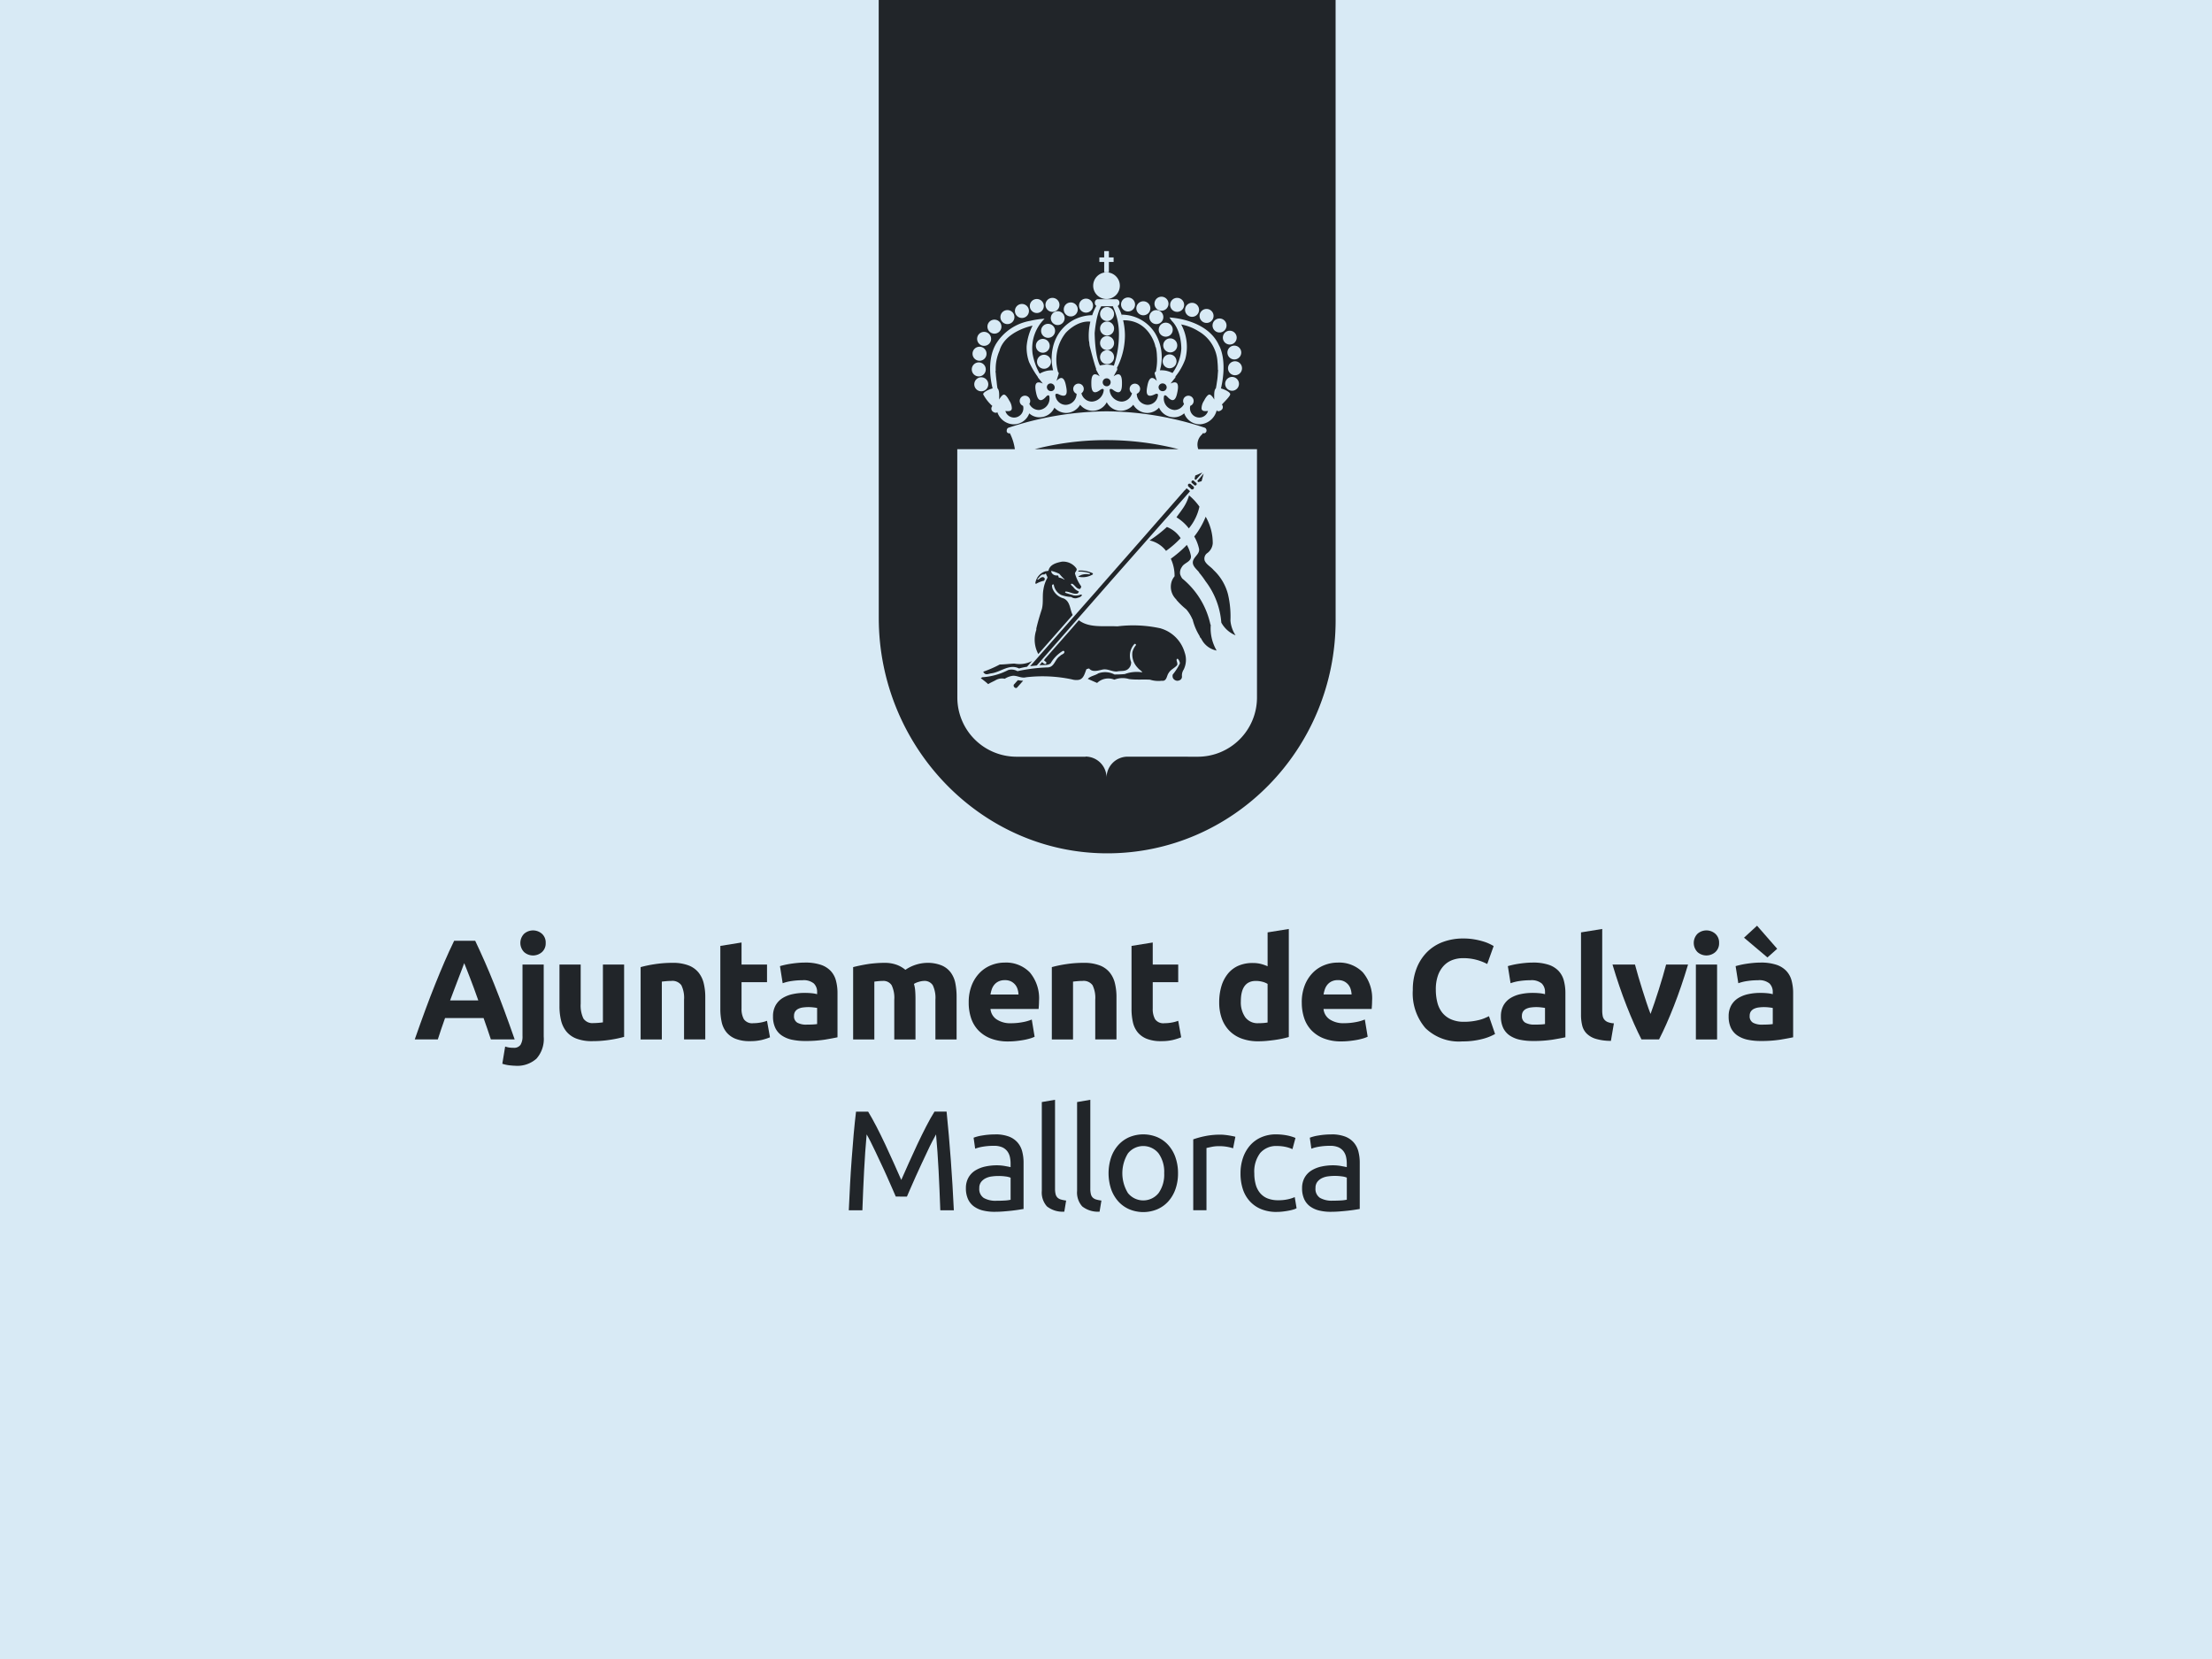 <svg id="bg-default" xmlns="http://www.w3.org/2000/svg" width="352" height="264" viewBox="0 0 352 264">
  <rect id="Rectángulo_1" data-name="Rectángulo 1" width="352" height="264" fill="#d8eaf5"/>
  <g id="logo-pendo" transform="translate(-53 -3263.787)">
    <path id="Trazado_904" data-name="Trazado 904" d="M12.115,96.267c-.175-.546-.36-1.107-.563-1.682s-.4-1.146-.6-1.717H4.822q-.3.858-.6,1.722T3.67,96.267H0q.886-2.536,1.68-4.69t1.557-4.053q.761-1.9,1.5-3.614t1.533-3.341H9.62q.772,1.631,1.526,3.341t1.513,3.614q.761,1.9,1.559,4.053t1.683,4.69ZM7.871,84.126c-.078.227-.193.539-.346.931s-.325.847-.52,1.358-.411,1.081-.648,1.7-.483,1.269-.732,1.947h4.489q-.36-1.02-.7-1.951t-.643-1.7q-.3-.772-.531-1.36c-.152-.39-.277-.7-.37-.922" transform="translate(119 3332.927)" fill="#212529"/>
    <path id="Trazado_905" data-name="Trazado 905" d="M9.6,101.219c-.21,0-.524-.022-.938-.067A5.6,5.6,0,0,1,7.5,100.9l.452-2.741a3.761,3.761,0,0,0,.622.156,4.447,4.447,0,0,0,.712.046,1.24,1.24,0,0,0,1.111-.474,2.514,2.514,0,0,0,.316-1.384V85.116h3.376V96.6a4.693,4.693,0,0,1-1.156,3.49,4.566,4.566,0,0,1-3.33,1.132m4.8-19.548a1.851,1.851,0,0,1-.6,1.462,2.15,2.15,0,0,1-2.83,0,2.079,2.079,0,0,1,0-2.923,2.149,2.149,0,0,1,2.83,0,1.852,1.852,0,0,1,.6,1.461" transform="translate(125.434 3332.164)" fill="#212529"/>
    <path id="Trazado_906" data-name="Trazado 906" d="M22.679,94.111a19,19,0,0,1-2.219.465,18.317,18.317,0,0,1-2.854.216,6.755,6.755,0,0,1-2.527-.409,3.831,3.831,0,0,1-1.6-1.143,4.459,4.459,0,0,1-.838-1.756,9.48,9.48,0,0,1-.249-2.241V82.6h3.376v6.229A4.849,4.849,0,0,0,16.2,91.19a1.716,1.716,0,0,0,1.611.725c.24,0,.5-.011.767-.033s.515-.05.727-.08V82.6h3.374Z" transform="translate(129.638 3334.675)" fill="#212529"/>
    <path id="Trazado_907" data-name="Trazado 907" d="M19.344,83.138a18.961,18.961,0,0,1,2.22-.465,18.3,18.3,0,0,1,2.854-.216,6.915,6.915,0,0,1,2.525.4,3.762,3.762,0,0,1,1.6,1.122,4.344,4.344,0,0,1,.838,1.721,9.174,9.174,0,0,1,.251,2.219v6.726H26.253V88.326a4.543,4.543,0,0,0-.431-2.312,1.754,1.754,0,0,0-1.607-.68c-.242,0-.5.011-.771.035s-.513.048-.725.078v9.2H19.344Z" transform="translate(135.6 3334.549)" fill="#212529"/>
    <path id="Trazado_908" data-name="Trazado 908" d="M26.17,81.259l3.374-.544v3.512H33.6v2.808H29.544v4.19a3.343,3.343,0,0,0,.373,1.7,1.609,1.609,0,0,0,1.507.632,6.19,6.19,0,0,0,1.12-.1,5.58,5.58,0,0,0,1.054-.282l.474,2.627a9.354,9.354,0,0,1-1.358.431,7.918,7.918,0,0,1-1.834.18,6,6,0,0,1-2.287-.373A3.584,3.584,0,0,1,27.144,95a3.886,3.886,0,0,1-.76-1.62,9.691,9.691,0,0,1-.214-2.105Z" transform="translate(141.458 3333.053)" fill="#212529"/>
    <path id="Trazado_909" data-name="Trazado 909" d="M35.755,82.434a7.805,7.805,0,0,1,2.49.34,3.838,3.838,0,0,1,1.6.974,3.563,3.563,0,0,1,.849,1.54,7.614,7.614,0,0,1,.251,2.014v7.022q-.727.159-2.018.375a19.646,19.646,0,0,1-3.125.214,10.035,10.035,0,0,1-2.094-.2,4.632,4.632,0,0,1-1.622-.669,3.053,3.053,0,0,1-1.039-1.212,4.156,4.156,0,0,1-.364-1.836,3.493,3.493,0,0,1,.42-1.767,3.238,3.238,0,0,1,1.12-1.154,5.034,5.034,0,0,1,1.607-.622,8.909,8.909,0,0,1,1.882-.193,11.4,11.4,0,0,1,1.167.056,5.161,5.161,0,0,1,.823.149v-.318a1.87,1.87,0,0,0-.518-1.382,2.533,2.533,0,0,0-1.814-.52,11.734,11.734,0,0,0-1.7.124,7.2,7.2,0,0,0-1.449.353L31.789,83c.2-.059.442-.123.738-.191s.615-.128.963-.182.714-.1,1.1-.136.773-.056,1.167-.056m.271,9.874q.5,0,.953-.022a6.631,6.631,0,0,0,.721-.067V89.658c-.134-.03-.338-.059-.611-.091a6.871,6.871,0,0,0-.745-.046,6.49,6.49,0,0,0-.9.059,2.323,2.323,0,0,0-.736.214,1.281,1.281,0,0,0-.5.429,1.215,1.215,0,0,0-.182.682,1.156,1.156,0,0,0,.531,1.1,2.947,2.947,0,0,0,1.462.307" transform="translate(145.328 3334.528)" fill="#212529"/>
    <path id="Trazado_910" data-name="Trazado 910" d="M44.089,88.326a4.632,4.632,0,0,0-.42-2.31,1.549,1.549,0,0,0-1.436-.68c-.214,0-.429.011-.658.033s-.446.048-.658.08v9.2H37.543V83.138c.288-.074.622-.154,1.011-.236s.792-.158,1.223-.229.87-.119,1.325-.156.9-.059,1.336-.059a5.574,5.574,0,0,1,2.094.331,4.7,4.7,0,0,1,1.325.78,6.362,6.362,0,0,1,3.4-1.111,5.936,5.936,0,0,1,2.345.4,3.492,3.492,0,0,1,1.459,1.12,4.231,4.231,0,0,1,.747,1.721,10.989,10.989,0,0,1,.2,2.22v6.727H50.636v-6.32a4.653,4.653,0,0,0-.42-2.31,1.552,1.552,0,0,0-1.438-.68,3.111,3.111,0,0,0-.758.136,2.945,2.945,0,0,0-.8.34,5.084,5.084,0,0,1,.2,1.1q.045.577.045,1.236v6.5H44.089Z" transform="translate(151.218 3334.549)" fill="#212529"/>
    <path id="Trazado_918" data-name="Trazado 918" d="M104.636,97.362a8.389,8.389,0,0,1-2.39-.318,3.506,3.506,0,0,1-1.449-.827,2.729,2.729,0,0,1-.725-1.29,6.993,6.993,0,0,1-.193-1.711V80.1l3.374-.544V92.536a4.486,4.486,0,0,0,.069.816,1.283,1.283,0,0,0,.816,1.02,3.018,3.018,0,0,0,.974.2Z" transform="translate(204.711 3332.059)" fill="#212529"/>
    <path id="Trazado_919" data-name="Trazado 919" d="M107.19,94.519q-1.159-2.263-2.354-5.3T102.574,82.6h3.579q.226.884.535,1.914c.2.688.418,1.381.635,2.085s.442,1.384.66,2.048.437,1.269.648,1.814q.3-.817.637-1.814t.671-2.048c.219-.7.433-1.4.635-2.085s.383-1.325.535-1.914H114.6q-1.07,3.579-2.261,6.613t-2.351,5.3Z" transform="translate(207.024 3334.675)" fill="#212529"/>
    <path id="Trazado_920" data-name="Trazado 920" d="M113.564,81.673a1.845,1.845,0,0,1-.6,1.459,2.146,2.146,0,0,1-2.832,0,2.079,2.079,0,0,1,0-2.919,2.146,2.146,0,0,1,2.832,0,1.857,1.857,0,0,1,.6,1.46m-.318,15.358h-3.374V85.116h3.374Z" transform="translate(212.997 3332.164)" fill="#212529"/>
    <path id="Trazado_921" data-name="Trazado 921" d="M117.595,85.144a7.805,7.805,0,0,1,2.49.34,3.819,3.819,0,0,1,1.6.974,3.547,3.547,0,0,1,.851,1.54,7.613,7.613,0,0,1,.251,2.014v7.022q-.727.159-2.018.375a19.647,19.647,0,0,1-3.125.214,10.035,10.035,0,0,1-2.094-.2,4.632,4.632,0,0,1-1.622-.669,3.072,3.072,0,0,1-1.041-1.212,4.182,4.182,0,0,1-.362-1.836,3.493,3.493,0,0,1,.42-1.767,3.238,3.238,0,0,1,1.12-1.154,5.034,5.034,0,0,1,1.607-.622,8.909,8.909,0,0,1,1.882-.193,11.4,11.4,0,0,1,1.167.056,5.16,5.16,0,0,1,.823.149v-.318a1.87,1.87,0,0,0-.518-1.382,2.533,2.533,0,0,0-1.814-.52,11.714,11.714,0,0,0-1.7.124,7.2,7.2,0,0,0-1.449.353l-.431-2.72c.2-.059.442-.123.738-.191s.615-.128.963-.182.714-.1,1.1-.136.773-.056,1.167-.056m-.556-5.868,3.205,3.67-1.552,1.382-3.727-3.148Zm.827,15.742c.331,0,.648-.007.951-.022a6.625,6.625,0,0,0,.723-.067V92.369c-.134-.03-.338-.059-.611-.091a6.9,6.9,0,0,0-.745-.046,6.491,6.491,0,0,0-.9.059,2.323,2.323,0,0,0-.736.214,1.268,1.268,0,0,0-.5.429,1.215,1.215,0,0,0-.182.682,1.156,1.156,0,0,0,.531,1.1,2.947,2.947,0,0,0,1.462.307" transform="translate(215.559 3331.818)" fill="#212529"/>
    <path id="Trazado_911" data-name="Trazado 911" d="M47.441,88.8a7.265,7.265,0,0,1,.487-2.772,5.911,5.911,0,0,1,1.28-1.983,5.287,5.287,0,0,1,1.823-1.2,5.723,5.723,0,0,1,2.118-.407,5.261,5.261,0,0,1,4.008,1.552,6.394,6.394,0,0,1,1.472,4.564c0,.2-.007.411-.02.647s-.032.44-.046.621H50.906a2.23,2.23,0,0,0,.976,1.654,3.9,3.9,0,0,0,2.31.611,9.742,9.742,0,0,0,1.823-.169,6.993,6.993,0,0,0,1.461-.418l.452,2.739a4.762,4.762,0,0,1-.725.273,9.4,9.4,0,0,1-1.007.238c-.37.069-.766.123-1.189.169a12.061,12.061,0,0,1-1.267.067,7.526,7.526,0,0,1-2.8-.474,5.428,5.428,0,0,1-1.972-1.3,5.139,5.139,0,0,1-1.156-1.957,7.775,7.775,0,0,1-.373-2.449m7.927-1.29a3.462,3.462,0,0,0-.147-.838,2.045,2.045,0,0,0-.385-.725,2.084,2.084,0,0,0-.658-.52,2.129,2.129,0,0,0-.983-.2,2.267,2.267,0,0,0-.976.191,2,2,0,0,0-.68.509,2.323,2.323,0,0,0-.418.734,4.969,4.969,0,0,0-.216.851Z" transform="translate(159.712 3334.528)" fill="#212529"/>
    <path id="Trazado_912" data-name="Trazado 912" d="M54.559,83.138a19,19,0,0,1,2.222-.465,18.258,18.258,0,0,1,2.852-.216,6.909,6.909,0,0,1,2.525.4,3.751,3.751,0,0,1,1.6,1.122,4.3,4.3,0,0,1,.838,1.721,9.083,9.083,0,0,1,.251,2.219v6.726H61.469V88.326a4.563,4.563,0,0,0-.431-2.312,1.754,1.754,0,0,0-1.607-.68c-.243,0-.5.011-.771.035s-.515.048-.727.078v9.2H54.559Z" transform="translate(165.82 3334.549)" fill="#212529"/>
    <path id="Trazado_913" data-name="Trazado 913" d="M61.385,81.259l3.374-.544v3.512h4.054v2.808H64.759v4.19a3.324,3.324,0,0,0,.373,1.7,1.607,1.607,0,0,0,1.507.632,6.19,6.19,0,0,0,1.12-.1,5.58,5.58,0,0,0,1.054-.282l.474,2.627a9.355,9.355,0,0,1-1.358.431,7.918,7.918,0,0,1-1.834.18,6,6,0,0,1-2.287-.373A3.6,3.6,0,0,1,62.357,95a3.906,3.906,0,0,1-.758-1.62,9.577,9.577,0,0,1-.214-2.105Z" transform="translate(171.678 3333.053)" fill="#212529"/>
    <path id="Trazado_914" data-name="Trazado 914" d="M79.969,96.75c-.3.089-.648.177-1.041.26s-.8.154-1.236.214-.868.11-1.312.149-.873.056-1.282.056A7.5,7.5,0,0,1,72.474,97a5.261,5.261,0,0,1-1.949-1.234,5.362,5.362,0,0,1-1.212-1.945,7.466,7.466,0,0,1-.42-2.572,8.873,8.873,0,0,1,.362-2.618A5.744,5.744,0,0,1,70.3,86.648,4.461,4.461,0,0,1,71.963,85.4a5.631,5.631,0,0,1,2.254-.429,5.3,5.3,0,0,1,1.258.136,6.9,6.9,0,0,1,1.12.385V80.1l3.374-.544Zm-7.633-5.664a4.141,4.141,0,0,0,.7,2.516,2.431,2.431,0,0,0,2.085.95c.3,0,.58-.013.838-.033s.468-.05.634-.08V88.3a2.942,2.942,0,0,0-.825-.34,4.061,4.061,0,0,0-1.031-.136q-2.4,0-2.4,3.261" transform="translate(178.121 3332.059)" fill="#212529"/>
    <path id="Trazado_915" data-name="Trazado 915" d="M75.964,88.8a7.266,7.266,0,0,1,.487-2.772,5.883,5.883,0,0,1,1.28-1.983,5.27,5.27,0,0,1,1.823-1.2,5.723,5.723,0,0,1,2.118-.407,5.261,5.261,0,0,1,4.008,1.552,6.394,6.394,0,0,1,1.472,4.564c0,.2-.007.411-.02.647s-.032.44-.046.621H79.429A2.23,2.23,0,0,0,80.4,91.47a3.9,3.9,0,0,0,2.31.611,9.742,9.742,0,0,0,1.823-.169A6.993,6.993,0,0,0,86,91.494l.452,2.739a4.763,4.763,0,0,1-.725.273,9.4,9.4,0,0,1-1.007.238c-.37.069-.766.123-1.189.169a12.07,12.07,0,0,1-1.269.067,7.522,7.522,0,0,1-2.795-.474,5.428,5.428,0,0,1-1.971-1.3,5.138,5.138,0,0,1-1.156-1.957,7.775,7.775,0,0,1-.373-2.449m7.927-1.29a3.462,3.462,0,0,0-.147-.838,2.045,2.045,0,0,0-.385-.725,2.084,2.084,0,0,0-.658-.52,2.129,2.129,0,0,0-.983-.2,2.267,2.267,0,0,0-.976.191,2,2,0,0,0-.68.509,2.323,2.323,0,0,0-.418.734,4.968,4.968,0,0,0-.216.851Z" transform="translate(184.189 3334.528)" fill="#212529"/>
    <path id="Trazado_916" data-name="Trazado 916" d="M93.309,96.75a7.626,7.626,0,0,1-5.833-2.129,8.481,8.481,0,0,1-2-6.046,9.31,9.31,0,0,1,.611-3.477,7.51,7.51,0,0,1,1.676-2.585,7.022,7.022,0,0,1,2.538-1.6,9.19,9.19,0,0,1,3.192-.543,10.044,10.044,0,0,1,1.814.149,11.177,11.177,0,0,1,1.427.34,6.677,6.677,0,0,1,1.02.4c.269.134.466.24.587.316L97.319,84.43a8.426,8.426,0,0,0-1.689-.658,8.009,8.009,0,0,0-2.185-.271,4.813,4.813,0,0,0-1.6.271,3.63,3.63,0,0,0-1.381.871,4.377,4.377,0,0,0-.963,1.55,6.527,6.527,0,0,0-.362,2.312,8.175,8.175,0,0,0,.238,2.027,4.3,4.3,0,0,0,.769,1.62,3.685,3.685,0,0,0,1.394,1.074,4.936,4.936,0,0,0,2.083.4,9.374,9.374,0,0,0,1.382-.091A10.485,10.485,0,0,0,96.1,93.32a6.116,6.116,0,0,0,.838-.284c.24-.106.459-.2.656-.3l.974,2.832a8.232,8.232,0,0,1-2.107.816,12.268,12.268,0,0,1-3.148.362" transform="translate(192.347 3332.76)" fill="#212529"/>
    <path id="Trazado_917" data-name="Trazado 917" d="M98.091,82.434a7.805,7.805,0,0,1,2.49.34,3.819,3.819,0,0,1,1.6.974,3.547,3.547,0,0,1,.851,1.54,7.614,7.614,0,0,1,.251,2.014v7.022q-.727.159-2.018.375a19.646,19.646,0,0,1-3.125.214,10.035,10.035,0,0,1-2.094-.2,4.632,4.632,0,0,1-1.622-.669,3.072,3.072,0,0,1-1.041-1.212,4.182,4.182,0,0,1-.362-1.836,3.493,3.493,0,0,1,.42-1.767,3.238,3.238,0,0,1,1.12-1.154,5.034,5.034,0,0,1,1.607-.622,8.909,8.909,0,0,1,1.882-.193,11.4,11.4,0,0,1,1.167.056,5.161,5.161,0,0,1,.823.149v-.318a1.87,1.87,0,0,0-.518-1.382,2.533,2.533,0,0,0-1.814-.52,11.715,11.715,0,0,0-1.7.124,7.2,7.2,0,0,0-1.449.353L94.125,83c.2-.059.442-.123.738-.191s.615-.128.963-.182.714-.1,1.1-.136.773-.056,1.167-.056m.271,9.874c.331,0,.648-.007.951-.022a6.626,6.626,0,0,0,.723-.067V89.658c-.134-.03-.338-.059-.611-.091a6.87,6.87,0,0,0-.745-.046,6.49,6.49,0,0,0-.9.059,2.323,2.323,0,0,0-.736.214,1.268,1.268,0,0,0-.5.429,1.215,1.215,0,0,0-.182.682A1.156,1.156,0,0,0,96.9,92a2.947,2.947,0,0,0,1.462.307" transform="translate(198.822 3334.528)" fill="#212529"/>
    <path id="Trazado_922" data-name="Trazado 922" d="M44.647,108.718c-.152-.36-.351-.823-.6-1.381s-.518-1.163-.8-1.812-.595-1.317-.918-2-.63-1.338-.916-1.949-.556-1.158-.8-1.641-.45-.853-.6-1.111q-.245,2.676-.407,5.79t-.271,6.284H37.172q.089-2.04.2-4.112t.262-4.077q.145-2.007.314-3.906t.375-3.6h1.925q.61,1,1.314,2.354c.466.907.937,1.854,1.4,2.843s.922,1.979,1.36,2.967l1.2,2.705q.544-1.224,1.2-2.705t1.36-2.967q.7-1.483,1.4-2.843T50.809,95.2h1.925q.769,7.584,1.154,15.7H51.734q-.111-3.172-.271-6.284t-.407-5.79q-.223.387-.6,1.111t-.8,1.641q-.429.917-.918,1.949t-.916,2q-.432.973-.8,1.812c-.251.557-.45,1.02-.6,1.381Z" transform="translate(150.899 3345.481)" fill="#212529"/>
    <path id="Trazado_923" data-name="Trazado 923" d="M51.847,97.147a6.1,6.1,0,0,1,2.142.329,3.473,3.473,0,0,1,1.4.929,3.526,3.526,0,0,1,.76,1.427,7,7,0,0,1,.227,1.823v7.362c-.182.032-.435.071-.76.124s-.689.1-1.1.147-.849.085-1.325.124-.948.058-1.416.058a7.752,7.752,0,0,1-1.834-.2,4.1,4.1,0,0,1-1.449-.645,2.961,2.961,0,0,1-.953-1.167,4.081,4.081,0,0,1-.34-1.745,3.344,3.344,0,0,1,.4-1.676,3.135,3.135,0,0,1,1.074-1.132,5.04,5.04,0,0,1,1.585-.635,8.657,8.657,0,0,1,1.9-.2c.212,0,.431.011.656.033s.442.052.647.091.381.071.533.1l.316.067v-.589a4.714,4.714,0,0,0-.113-1.031,2.347,2.347,0,0,0-.407-.9,2.094,2.094,0,0,0-.8-.635,3.213,3.213,0,0,0-1.327-.236,9.912,9.912,0,0,0-1.823.147,6.2,6.2,0,0,0-1.167.307l-.249-1.745a6.513,6.513,0,0,1,1.358-.349,11.729,11.729,0,0,1,2.061-.173m.182,10.556q.747,0,1.325-.035a5.654,5.654,0,0,0,.963-.124v-3.51a2.709,2.709,0,0,0-.736-.191,8.04,8.04,0,0,0-1.236-.082,7.792,7.792,0,0,0-1.007.071,3.053,3.053,0,0,0-.974.282,2.1,2.1,0,0,0-.736.589,1.555,1.555,0,0,0-.294.987,1.689,1.689,0,0,0,.723,1.572,3.789,3.789,0,0,0,1.971.442" transform="translate(159.507 3347.154)" fill="#212529"/>
    <path id="Trazado_924" data-name="Trazado 924" d="M57.28,111.99a4.045,4.045,0,0,1-2.763-.838,3.31,3.31,0,0,1-.816-2.469V94.549l2.105-.364v14.159a3.447,3.447,0,0,0,.091.858,1.182,1.182,0,0,0,.294.544,1.311,1.311,0,0,0,.544.307,5.657,5.657,0,0,0,.838.169Z" transform="translate(165.084 3344.612)" fill="#212529"/>
    <path id="Trazado_925" data-name="Trazado 925" d="M60.3,111.99a4.045,4.045,0,0,1-2.763-.838,3.31,3.31,0,0,1-.816-2.469V94.549l2.105-.364v14.159a3.447,3.447,0,0,0,.091.858,1.182,1.182,0,0,0,.294.544,1.311,1.311,0,0,0,.544.307,5.657,5.657,0,0,0,.838.169Z" transform="translate(167.678 3344.612)" fill="#212529"/>
    <path id="Trazado_926" data-name="Trazado 926" d="M70.47,103.331a7.419,7.419,0,0,1-.409,2.536,5.762,5.762,0,0,1-1.141,1.949,5.055,5.055,0,0,1-1.756,1.254,5.773,5.773,0,0,1-4.441,0,5.055,5.055,0,0,1-1.756-1.254,5.823,5.823,0,0,1-1.141-1.949,8.044,8.044,0,0,1,0-5.063,5.768,5.768,0,0,1,1.141-1.957,5.041,5.041,0,0,1,1.756-1.258,5.8,5.8,0,0,1,4.441,0,5.041,5.041,0,0,1,1.756,1.258,5.708,5.708,0,0,1,1.141,1.957,7.456,7.456,0,0,1,.409,2.527m-2.2,0a5.063,5.063,0,0,0-.894-3.159,3.123,3.123,0,0,0-4.872,0,6.032,6.032,0,0,0,0,6.32,3.129,3.129,0,0,0,4.872,0,5.076,5.076,0,0,0,.894-3.161" transform="translate(169.99 3347.154)" fill="#212529"/>
    <path id="Trazado_927" data-name="Trazado 927" d="M71.02,97.172a6.129,6.129,0,0,1,.622.035q.348.031.691.089c.227.037.431.074.622.113a3.877,3.877,0,0,1,.42.1l-.364,1.834a6.688,6.688,0,0,0-.827-.214,7.179,7.179,0,0,0-1.483-.126,5.474,5.474,0,0,0-1.167.126c-.385.082-.639.138-.758.169v9.9H66.67V97.919a14.024,14.024,0,0,1,1.858-.509,11.843,11.843,0,0,1,2.492-.238" transform="translate(176.213 3347.175)" fill="#212529"/>
    <path id="Trazado_928" data-name="Trazado 928" d="M76.492,109.491a6.429,6.429,0,0,1-2.5-.452,5.011,5.011,0,0,1-1.812-1.269,5.276,5.276,0,0,1-1.1-1.936,8.032,8.032,0,0,1-.36-2.481,7.464,7.464,0,0,1,.4-2.492,5.886,5.886,0,0,1,1.12-1.958,5.047,5.047,0,0,1,1.778-1.291,5.78,5.78,0,0,1,2.345-.465,9.509,9.509,0,0,1,1.585.136,7.38,7.38,0,0,1,1.518.431L78.984,99.5a5.143,5.143,0,0,0-1.1-.362A6.184,6.184,0,0,0,76.559,99a3.356,3.356,0,0,0-2.705,1.111,4.894,4.894,0,0,0-.94,3.239,6.566,6.566,0,0,0,.216,1.743,3.63,3.63,0,0,0,.678,1.36A3.041,3.041,0,0,0,75,107.33a4.526,4.526,0,0,0,1.765.3,6.684,6.684,0,0,0,1.518-.158,5.535,5.535,0,0,0,1.065-.342l.294,1.769a2.211,2.211,0,0,1-.52.214,6.959,6.959,0,0,1-.769.18c-.286.056-.593.1-.918.138a8.271,8.271,0,0,1-.94.056" transform="translate(179.686 3347.154)" fill="#212529"/>
    <path id="Trazado_929" data-name="Trazado 929" d="M80.638,97.147a6.085,6.085,0,0,1,2.141.329,3.467,3.467,0,0,1,1.4.929,3.526,3.526,0,0,1,.76,1.427,6.994,6.994,0,0,1,.227,1.823v7.362c-.182.032-.435.071-.76.124s-.689.1-1.1.147-.849.085-1.325.124-.948.058-1.416.058a7.751,7.751,0,0,1-1.834-.2,4.1,4.1,0,0,1-1.449-.645,2.961,2.961,0,0,1-.953-1.167,4.081,4.081,0,0,1-.34-1.745,3.363,3.363,0,0,1,.4-1.676,3.156,3.156,0,0,1,1.076-1.132,5.04,5.04,0,0,1,1.585-.635,8.657,8.657,0,0,1,1.9-.2c.212,0,.431.011.656.033s.442.052.647.091.381.071.533.1l.316.067v-.589a4.83,4.83,0,0,0-.113-1.031,2.347,2.347,0,0,0-.407-.9,2.087,2.087,0,0,0-.8-.635,3.2,3.2,0,0,0-1.325-.236,9.912,9.912,0,0,0-1.823.147,6.158,6.158,0,0,0-1.167.307l-.249-1.745a6.513,6.513,0,0,1,1.358-.349,11.729,11.729,0,0,1,2.061-.173M80.82,107.7q.747,0,1.325-.035a5.654,5.654,0,0,0,.963-.124v-3.51a2.729,2.729,0,0,0-.736-.191,8.04,8.04,0,0,0-1.236-.082,7.792,7.792,0,0,0-1.007.071,3.053,3.053,0,0,0-.974.282,2.1,2.1,0,0,0-.736.589,1.555,1.555,0,0,0-.294.987,1.689,1.689,0,0,0,.723,1.572,3.788,3.788,0,0,0,1.971.442" transform="translate(184.214 3347.154)" fill="#212529"/>
    <path id="Trazado_930" data-name="Trazado 930" d="M64.729,39.138H76.006A45.986,45.986,0,0,0,64.5,37.692a44.985,44.985,0,0,0-11.409,1.446H64.729Z" transform="translate(164.556 3296.133)" fill="#212529"/>
    <path id="Trazado_931" data-name="Trazado 931" d="M60.124,35.508a4.354,4.354,0,0,1,1.158.175,15.348,15.348,0,0,0,.8-4.575,10.411,10.411,0,0,0-.961-4.865l.16-.013H59.277c-.829,1.256-1.05,4.285-1.05,4.285.076,3.408.621,4.735.845,5.142a4.372,4.372,0,0,1,1.052-.149m.065-9.159a1.114,1.114,0,1,1-1.1,1.115,1.108,1.108,0,0,1,1.1-1.115m0,2.31a1.114,1.114,0,1,1-1.1,1.113,1.108,1.108,0,0,1,1.1-1.113m0,2.308a1.115,1.115,0,1,1-1.1,1.115,1.109,1.109,0,0,1,1.1-1.115m0,2.25a1.114,1.114,0,1,1-1.1,1.113,1.108,1.108,0,0,1,1.1-1.113" transform="translate(168.968 3286.296)" fill="#212529"/>
    <path id="Trazado_932" data-name="Trazado 932" d="M112.439,0H39.733l.011,98.335c0,20.473,16.285,37.457,36.355,37.457s36.345-16.6,36.345-37.072ZM96.447,59.714a1.113,1.113,0,1,1,1.1-1.113,1.105,1.105,0,0,1-1.1,1.113m.617,1.381a1.1,1.1,0,1,1-1.1-1.115,1.108,1.108,0,0,1,1.1,1.115m.362-4.985A1.1,1.1,0,1,1,96.327,55a1.108,1.108,0,0,1,1.1,1.111M96.7,53.74a1.1,1.1,0,1,1-1.1-1.113,1.107,1.107,0,0,1,1.1,1.113m-2.743-3.057a1.113,1.113,0,1,1-1.1,1.113,1.108,1.108,0,0,1,1.1-1.113m-2.064-1.52a1.113,1.113,0,1,1-1.1,1.113,1.106,1.106,0,0,1,1.1-1.113m-2.31-.974a1.114,1.114,0,1,1-1.1,1.115,1.109,1.109,0,0,1,1.1-1.115M87.212,47.4a1.113,1.113,0,1,1-1.1,1.113,1.108,1.108,0,0,1,1.1-1.113m-2.494-.184a1.115,1.115,0,1,1-1.1,1.115,1.109,1.109,0,0,1,1.1-1.115m1.423,8.86a1.114,1.114,0,1,1,1.1-1.115,1.108,1.108,0,0,1-1.1,1.115m.983,1.44a1.1,1.1,0,1,1-1.1-1.117,1.106,1.106,0,0,1,1.1,1.117m-1.7-3.939a1.115,1.115,0,1,1,1.1-1.115,1.108,1.108,0,0,1-1.1,1.115M83.9,49.345a1.114,1.114,0,1,1-1.1,1.113,1.106,1.106,0,0,1,1.1-1.113m-2.068-1.4a1.114,1.114,0,1,1-1.1,1.113,1.107,1.107,0,0,1,1.1-1.113M79.4,47.34a1.113,1.113,0,1,1-1.1,1.113,1.107,1.107,0,0,1,1.1-1.113m-4.551-6.375h.766V39.96h.745v1.005h.753v.719h-.753v1.643h-.745V41.684h-.766Zm1.137,2.378a2.121,2.121,0,1,1-2.122,2.12,2.122,2.122,0,0,1,2.122-2.12m-3.274,4.179a1.114,1.114,0,1,1-1.1,1.113,1.106,1.106,0,0,1,1.1-1.113m-2.43.608a1.113,1.113,0,1,1-1.1,1.113,1.107,1.107,0,0,1,1.1-1.113m-.963,2.512a1.1,1.1,0,1,1-1.1-1.117,1.108,1.108,0,0,1,1.1,1.117m-3.291,5.812a1.114,1.114,0,1,1-1.1,1.115,1.108,1.108,0,0,1,1.1-1.115m-1.282-1.438a1.1,1.1,0,1,1,1.1,1.113,1.107,1.107,0,0,1-1.1-1.113M66.7,53.758a1.113,1.113,0,1,1,1.1-1.113,1.108,1.108,0,0,1-1.1,1.113m.671-6.357a1.113,1.113,0,1,1-1.1,1.113,1.106,1.106,0,0,1,1.1-1.113m-3.166,8.791a9.878,9.878,0,0,0,1.143,3.268.388.388,0,0,1,.082-.05,4.283,4.283,0,0,1,1.145-.42,4.457,4.457,0,0,1,.914-.056,7.839,7.839,0,0,1,.141-4.294,6.469,6.469,0,0,1,6.082-4.482,8.168,8.168,0,0,1,.641-1.455H74.4a.577.577,0,0,1-.275-.526.528.528,0,0,1,.446-.561h3.02a.526.526,0,0,1,.446.561.577.577,0,0,1-.275.526l.006,0a8.083,8.083,0,0,1,.792,1.958l-.151-.6.158.015a6.29,6.29,0,0,1,5.108,2.884,7.462,7.462,0,0,1,.808,5.967,4.3,4.3,0,0,1,.946.059,4.485,4.485,0,0,1,1.057.37,7.425,7.425,0,0,0,1.4-3.819s.1-2.882-1.535-4.5l-.351-.513s6,.208,7.89,4.452c0,0,1.386,2.194.308,6.836.667.186,1.5.609,1.472.935-.028.294-.71.979-1.327,1.624a.624.624,0,0,1,.072.715c-.186.273-.6.452-.842.29a.363.363,0,0,1-.028-.113l-.035.045a2.9,2.9,0,0,1-2.674,2.215,2.643,2.643,0,0,1-2.492-1.756,2.408,2.408,0,0,1-1.635.637,2.6,2.6,0,0,1-2.367-1.537,2.539,2.539,0,0,1-1.841.847,2.6,2.6,0,0,1-2.254-1.308,2.575,2.575,0,0,1-1.957.964,2.487,2.487,0,0,1-2.267-1.366,2.506,2.506,0,0,1-2.278,1.366,2.576,2.576,0,0,1-1.958-.964,2.6,2.6,0,0,1-2.25,1.308,2.541,2.541,0,0,1-1.845-.847,2.6,2.6,0,0,1-2.367,1.537,2.386,2.386,0,0,1-1.633-.622,2.629,2.629,0,0,1-2.49,1.741A2.816,2.816,0,0,1,58.6,65.55a.332.332,0,0,1-.017.074c-.242.162-.658-.017-.844-.294a.622.622,0,0,1,.082-.723A6.8,6.8,0,0,1,56.36,62.75c-.03-.331.827-.76,1.5-.944-.2-.76-1.044-4.447.572-7.133a7.991,7.991,0,0,1,5.409-3.618,12.92,12.92,0,0,1,2.289-.334,6.574,6.574,0,0,0-1.921,5.472m-8.139,6.074a1.114,1.114,0,1,1,1.1-1.113,1.106,1.106,0,0,1-1.1,1.113m8.811-14.685a1.114,1.114,0,1,1-1.1,1.115,1.108,1.108,0,0,1,1.1-1.115m-2.369.79a1.114,1.114,0,1,1-1.1,1.113,1.106,1.106,0,0,1,1.1-1.113m-2.31.974a1.114,1.114,0,1,1-1.1,1.113,1.106,1.106,0,0,1,1.1-1.113m-2.066,1.52a1.113,1.113,0,1,1-1.1,1.113,1.109,1.109,0,0,1,1.1-1.113m-1.641,1.944a1.113,1.113,0,1,1-1.1,1.113,1.107,1.107,0,0,1,1.1-1.113m-.73,2.369a1.114,1.114,0,1,1-1.1,1.113,1.107,1.107,0,0,1,1.1-1.113m-.121,2.492a1.114,1.114,0,1,1-1.1,1.113,1.108,1.108,0,0,1,1.1-1.113M99.93,110.995a9.422,9.422,0,0,1-9.423,9.423l-11.143-.009a3.36,3.36,0,0,0-3.374,3.345,3.358,3.358,0,0,0-3.358-3.36l.052.024H61.672a9.422,9.422,0,0,1-9.425-9.423l-.011-39.514H61.4a8.02,8.02,0,0,0-.8-2.546.375.375,0,0,1-.489-.442.467.467,0,0,1,.245-.42,50.515,50.515,0,0,1,15.588-2.618h.117a50.5,50.5,0,0,1,15.588,2.618.47.47,0,0,1,.249.42.437.437,0,0,1-.409.461.426.426,0,0,1-.154-.037c-.052.076-.112.158-.2.258a2.157,2.157,0,0,0-.55,2.306h9.345Z" transform="translate(153.097 3263.787)" fill="#212529"/>
    <path id="Trazado_933" data-name="Trazado 933" d="M50.4,31.827a7.157,7.157,0,0,0-.622,3.27c-.028.033-.046.059-.046.059l.045.236c.039.559.089,1,.139,1.351.041.424.093.886.145,1.126l.017.019c.323.3.245,1.223.245,1.763.128-.24.481-.79.773-.79.31,0,.7.675.84.955a2.282,2.282,0,0,1,.405,1.2c0,.505-.47.513-1.026.448A1.434,1.434,0,0,0,52.7,42.513a1.485,1.485,0,0,0,1.429-1.867.82.82,0,0,1-.535-.779.836.836,0,1,1,1.672,0,.849.849,0,0,1-.139.465,1.686,1.686,0,0,0,1.505.977,1.834,1.834,0,0,0,1.676-2.191c-.028-.147-.2-.258-.5.054-1.185,1.338-1.487,0-1.639-.777s-.255-1.936,1.107-1.29l-.741-.924a.287.287,0,0,1-.052-.124,14.624,14.624,0,0,1-1.4-2.39,6.751,6.751,0,0,1-.386-2.5,8.894,8.894,0,0,1,.946-3.28s-4.322.832-5.251,3.936" transform="translate(161.673 3287.722)" fill="#212529"/>
    <path id="Trazado_934" data-name="Trazado 934" d="M56.523,40.792a1.78,1.78,0,0,0,1.717-1.76.837.837,0,1,1,1.139-.779.828.828,0,0,1-.373.695,1.738,1.738,0,0,0,1.643,1.329,2,2,0,0,0,1.91-1.838c0-.147-.16-.3-.513-.054-1.42,1.087-1.462-.279-1.462-1.074s.117-1.949,1.332-1.055l-.559-1.033a.448.448,0,0,1-.022-.151c0-.009.009-.02.009-.03l0-.007c-.312-.825-.914-3.181-1.039-3.672-.05-.405-.067-.66-.067-.66a.072.072,0,0,0-.03-.013,9.688,9.688,0,0,1,.223-3.138c-2.189-.21-3.928,1.791-3.928,1.791a6.9,6.9,0,0,0-1.256,6.061l.011.11a.444.444,0,0,1,.13.2.379.379,0,0,1,0,.138l-.344,1.135c1.022-1.109,1.356,0,1.509.78s.4,2.124-1.2,1.329c-.4-.177-.515.017-.489.164a1.677,1.677,0,0,0,1.656,1.535" transform="translate(166.082 3287.419)" fill="#212529"/>
    <path id="Trazado_935" data-name="Trazado 935" d="M60.722,35.232a.447.447,0,0,1-.011.151l-.569,1.033c1.212-.894,1.332.256,1.332,1.055s-.033,2.161-1.451,1.074c-.355-.247-.515-.093-.515.054a2,2,0,0,0,1.91,1.838,1.745,1.745,0,0,0,1.65-1.329.833.833,0,1,1,.758.084,1.78,1.78,0,0,0,1.717,1.76A1.677,1.677,0,0,0,67.2,39.417c.028-.147-.072-.334-.466-.158-1.6.8-1.369-.554-1.219-1.334s.487-1.89,1.509-.78l-.342-1.135a.286.286,0,0,1,0-.138.52.52,0,0,1,.242-.292l-.03-.08c.006-.035.007-.065.013-.1a8.252,8.252,0,0,0,.128-2.233,6.448,6.448,0,0,0-.167-1.342c-.02-.037-.045-.067-.067-.1-.019-.084-.03-.162-.052-.245,0,0-.961-4.066-5.089-3.986l-.035-.136a10.941,10.941,0,0,1,.321,2.52c0,.353-.022.684-.048,1.007a11.324,11.324,0,0,1-1.226,4.188.356.356,0,0,1,.052.165" transform="translate(170.068 3287.259)" fill="#212529"/>
    <path id="Trazado_936" data-name="Trazado 936" d="M64.671,39.259c-.3-.31-.468-.2-.5-.054A1.833,1.833,0,0,0,65.847,41.4a1.691,1.691,0,0,0,1.509-.977.825.825,0,0,1-.141-.463.837.837,0,1,1,1.674,0,.822.822,0,0,1-.537.777A1.486,1.486,0,0,0,69.783,42.6a1.436,1.436,0,0,0,1.394-1.054c-.559.067-1.029.059-1.029-.446a2.292,2.292,0,0,1,.407-1.2c.134-.281.531-.957.84-.957.292,0,.645.55.773.792,0-.548-.082-1.488.256-1.778.067-.321.123-.671.169-1.018a10.434,10.434,0,0,0,.136-1.226c.035-.4.05-.669.05-.669-.011-.017-.024-.03-.035-.046,0-.388-.015-.8-.061-1.245a5.992,5.992,0,0,0-3.01-4.883,7.984,7.984,0,0,0-2.77-1.087,7.481,7.481,0,0,1,.645,5.548,9.761,9.761,0,0,1-1.553,2.737.3.3,0,0,1,.006.069.32.32,0,0,1-.052.13l-.741.924c1.362-.647,1.256.507,1.106,1.288s-.455,2.115-1.639.777" transform="translate(174.059 3287.633)" fill="#212529"/>
    <g id="goat">
      <path id="Trazado_938" data-name="Trazado 938" d="M67.631,49.406c.078.7-.641,1.117-.9,1.7-.39.858.472,1.44.916,2.011l-.019.019a13.739,13.739,0,0,1,1.029,1.382,12.387,12.387,0,0,1,2.51,6.582,4.57,4.57,0,0,0,2.269,2.025,5.02,5.02,0,0,1-.816-2.343A15.332,15.332,0,0,0,72.23,56.6a8.025,8.025,0,0,0-2.282-3.852c-.45-.543-1.15-.866-1.427-1.509a1.085,1.085,0,0,1,.331-1.141,2.128,2.128,0,0,0,.951-1.6,8.4,8.4,0,0,0-1.122-4.248A12.827,12.827,0,0,1,66.858,47.4a6.592,6.592,0,0,1,.773,2" transform="translate(176.183 3301.763)" fill="#212529"/>
      <path id="Trazado_944" data-name="Trazado 944" d="M66.783,41.479a.527.527,0,0,0,.221.139l1.016-1.141c-.362.106-.754.342-1.12.448Z" transform="translate(176.31 3298.522)" fill="#212529"/>
      <path id="Trazado_941" data-name="Trazado 941" d="M66.655,42.2a.281.281,0,1,0,.357-.4l-.292-.262a.334.334,0,0,0-.453-.048.329.329,0,0,0,.1.444Z" transform="translate(175.821 3299.335)" fill="#212529"/>
      <path id="Trazado_942" data-name="Trazado 942" d="M66.9,41.816a.238.238,0,1,0,.3-.336l-.247-.223a.238.238,0,1,0-.3.336Z" transform="translate(176.088 3299.105)" fill="#212529"/>
      <path id="Trazado_945" data-name="Trazado 945" d="M67.157,41.92l.539-.147.336-1.215L67.02,41.712Z" transform="translate(176.513 3298.592)" fill="#212529"/>
      <path id="Trazado_939" data-name="Trazado 939" d="M65.686,45.13a20.645,20.645,0,0,1-2.754,2.142,4.487,4.487,0,0,1,2.616,1.663,15.39,15.39,0,0,0,2.326-2.027,4.628,4.628,0,0,0-2.189-1.778" transform="translate(173.005 3302.515)" fill="#212529"/>
      <path id="Trazado_940" data-name="Trazado 940" d="M71.047,59.305a12.989,12.989,0,0,0-4.474-7.293,2.339,2.339,0,0,1-.338-.682,1.517,1.517,0,0,1,.271-1.141c.364-.708,1.533-.8,1.447-1.765a5.562,5.562,0,0,0-.652-1.756,18.47,18.47,0,0,1-2.52,2.172l-.019.046a6.45,6.45,0,0,1,.587,2.774,2.729,2.729,0,0,0-.409.669,2.773,2.773,0,0,0,.693,3.025V55.4a12.038,12.038,0,0,0,1.585,1.526,6.3,6.3,0,0,1,.985,1.6l.046.019-.011.046A9.132,9.132,0,0,0,69.3,61.11a1.432,1.432,0,0,1,.106.29c.106-.024.054.134.16.128a3.431,3.431,0,0,0,2.477,1.947,7.04,7.04,0,0,1-.938-4.058Z" transform="translate(174.563 3303.835)" fill="#212529"/>
      <path id="Trazado_943" data-name="Trazado 943" d="M63.469,57.888l-.02.065-.013-.013L61.91,59.666,58.182,63.9,52.7,70.116,53.762,70l11.749-13.4L78.13,42.3c-.054-.165-.227-.249-.373-.362-.243-.316-.243.145-.429.145l-6.583,7.529Z" transform="translate(164.224 3299.684)" fill="#212529"/>
      <path id="Trazado_946" data-name="Trazado 946" d="M54.253,55.588c-.336,1.037-.654,2.081-.9,3.157v.221a4.793,4.793,0,0,0,.318,3.837l5.47-6.217c-.463-.86-.344-2.12-1.429-2.631A2.6,2.6,0,0,1,55.9,52.291c-.009-.173-.132-.409.046-.543a.124.124,0,0,1,.19.033A2.179,2.179,0,0,0,57.313,53.4a5.287,5.287,0,0,0,1.6.318,1.076,1.076,0,0,0,.873.19c.3-.1.669-.158.827-.461a.146.146,0,0,0-.158-.113,2.182,2.182,0,0,1-1.189.126c-.437-.151-.894-.24-1.316-.422a.217.217,0,0,1,.046-.18c.66-.007,1.228.476,1.89.318a.382.382,0,0,0,.217-.349,1.8,1.8,0,0,1-.792-.582c-.121-.2-.4-.32-.457-.544.02-.1.132-.065.2-.091.437.214.689.851,1.238.84.111-.119.243-.271.19-.444a6.34,6.34,0,0,1-.972-2.014c.007-.3.418-.5.212-.827A2.581,2.581,0,0,0,57.436,48.1c-.851.165-1.949.442-2.152,1.459l-.509.082A2.334,2.334,0,0,0,53.2,51.5a.122.122,0,0,0,.124.126,4.154,4.154,0,0,1,1.269-.489c.041-.106.132-.184.1-.318-.006-.119-.119-.178-.191-.238a.541.541,0,0,0-.44.078c-.16.082-.286.253-.465.3-.033-.013-.084-.046-.078-.093.355-.238.533-.825,1.063-.714.124.007.191-.23.331-.1.026.232.212.383.212.622a5.136,5.136,0,0,0-.635,1.823c-.2,1,.006,2.066-.238,3.092m2.756-5.563a8.918,8.918,0,0,0,.838.9c0,.02.007.041-.013.054a2.307,2.307,0,0,0-.9-.349c-.046-.106-.046-.266-.175-.351a.912.912,0,0,1-.968-.411c-.02-.1-.087-.186-.059-.3a6.676,6.676,0,0,1,1.28.465" transform="translate(164.557 3305.063)" fill="#212529"/>
      <path id="Trazado_948" data-name="Trazado 948" d="M77.143,54.42a20.35,20.35,0,0,0-6.931-.331c-2.094-.111-4.48.3-6.132-.972L62.86,54.531l-4.2,4.77-.124.191.364.318a.232.232,0,0,1-.111.284c-.234.013-.377-.191-.557-.318-.158.165-.282.344-.427.509.561-.1,1.312.085,1.789-.316a5.535,5.535,0,0,1,1.89-1.938.2.2,0,0,1,.3.08c.02.411-.476.411-.688.688-.831.509-.866,1.732-1.916,1.823a26.568,26.568,0,0,0-4.87.6,1.875,1.875,0,0,0-1.475-.178,10.341,10.341,0,0,1-4.12,1.143l-.24.147c.4.3.793.6,1.178.95.355-.23.745-.388,1.122-.589a2.057,2.057,0,0,1,1.518-.268A3.212,3.212,0,0,1,53.326,62c.831-.219,1.5.416,2.365.191a22.535,22.535,0,0,1,7.28.336,2.561,2.561,0,0,0,.964.093c.9-.071,1.078-1.044,1.347-1.7a1.537,1.537,0,0,1,.44-.125c.505.639,1.4.331,2.05.191.868-.225,1.54.342,2.38.284.576-.126,1.148.011,1.644-.3a1.367,1.367,0,0,0,.608-1.189,2.752,2.752,0,0,1,.535-2.9h.1a.191.191,0,0,1,.138.19,2.769,2.769,0,0,0-.569,1.109,3.033,3.033,0,0,0,.873,2.538c.2.264.52.4.693.669-.013.026-.052,0-.078.011a5.426,5.426,0,0,0-2.7.284,16.411,16.411,0,0,1-1.646.067,3.177,3.177,0,0,0-2.583-.173c-.528.357-1.21.39-1.665.873l1.487.647a2.558,2.558,0,0,1,2.743-.522,3.558,3.558,0,0,1,2.332-.1c1.063.152,2.252.039,3.332.1a4.5,4.5,0,0,0,1.888.173c.814.111.753-.8,1.091-1.238.331-.574.957-.773,1.347-1.252.111-.307-.093-.574-.093-.855.033-.065.1-.2.2-.143a1.178,1.178,0,0,1,.336.732,9.314,9.314,0,0,1-1.141,1.771.868.868,0,0,0,.032.554.835.835,0,0,0,.634.431.851.851,0,0,0,.6-.193.618.618,0,0,0,.2-.5,1.7,1.7,0,0,1,.271-1.083,3.485,3.485,0,0,0,.16-2.72,5.607,5.607,0,0,0-3.792-3.826" transform="translate(160.598 3309.37)" fill="#212529"/>
      <path id="Trazado_937" data-name="Trazado 937" d="M67.2,47.676a8.06,8.06,0,0,0,1.685-3.462,9.2,9.2,0,0,0-1.65-1.789,7.1,7.1,0,0,1-1.078,2.206c-.292.437-.654.873-.92,1.282A7.285,7.285,0,0,1,67.2,47.676" transform="translate(174.982 3300.194)" fill="#212529"/>
      <path id="Trazado_949" data-name="Trazado 949" d="M49.951,58.576c1.505-.19,2.867-1.565,4.426-.779a11.012,11.012,0,0,1,1.267-.271l.806-.918a4.3,4.3,0,0,1-2.808.411c-.786.026-1.552.145-2.332.145a18.709,18.709,0,0,1-2.616,1.143.27.27,0,0,0,.111.2c.284.383.786.119,1.145.065" transform="translate(160.788 3312.365)" fill="#212529"/>
      <path id="Trazado_950" data-name="Trazado 950" d="M51.29,58.994v.184a.473.473,0,0,0,.238.29.275.275,0,0,0,.284-.019L52.8,58.34a5.331,5.331,0,0,1-.84-.091Z" transform="translate(163.015 3313.773)" fill="#212529"/>
      <path id="Trazado_947" data-name="Trazado 947" d="M57.276,49.575c-.141.106-.366.095-.431.271a3.069,3.069,0,0,0,2.289-.37c.013-.054.03-.145-.022-.184a4.5,4.5,0,0,0-2.142-.431l-.137.059c0,.041-.015.087.013.113a4.819,4.819,0,0,1,1.552.18c.1.045.294.032.273.2a.091.091,0,0,1-.115.058,2.645,2.645,0,0,0-1.278.1" transform="translate(167.767 3305.715)" fill="#212529"/>
    </g>
    <path id="Trazado_951" data-name="Trazado 951" d="M59.547,32.4a.633.633,0,1,0,.634.634.633.633,0,0,0-.634-.634" transform="translate(169.558 3291.589)" fill="#212529"/>
    <path id="Trazado_952" data-name="Trazado 952" d="M54.894,34.06a.583.583,0,0,0,.472-.714.659.659,0,0,0-.743-.5.583.583,0,0,0-.47.714.656.656,0,0,0,.741.5" transform="translate(165.457 3291.966)" fill="#212529"/>
    <path id="Trazado_953" data-name="Trazado 953" d="M64.241,34.06a.639.639,0,0,0,.741-.5.628.628,0,0,0-.53-.714.638.638,0,0,0-.743.5.626.626,0,0,0,.531.714" transform="translate(173.665 3291.966)" fill="#212529"/>
  </g>
</svg>
